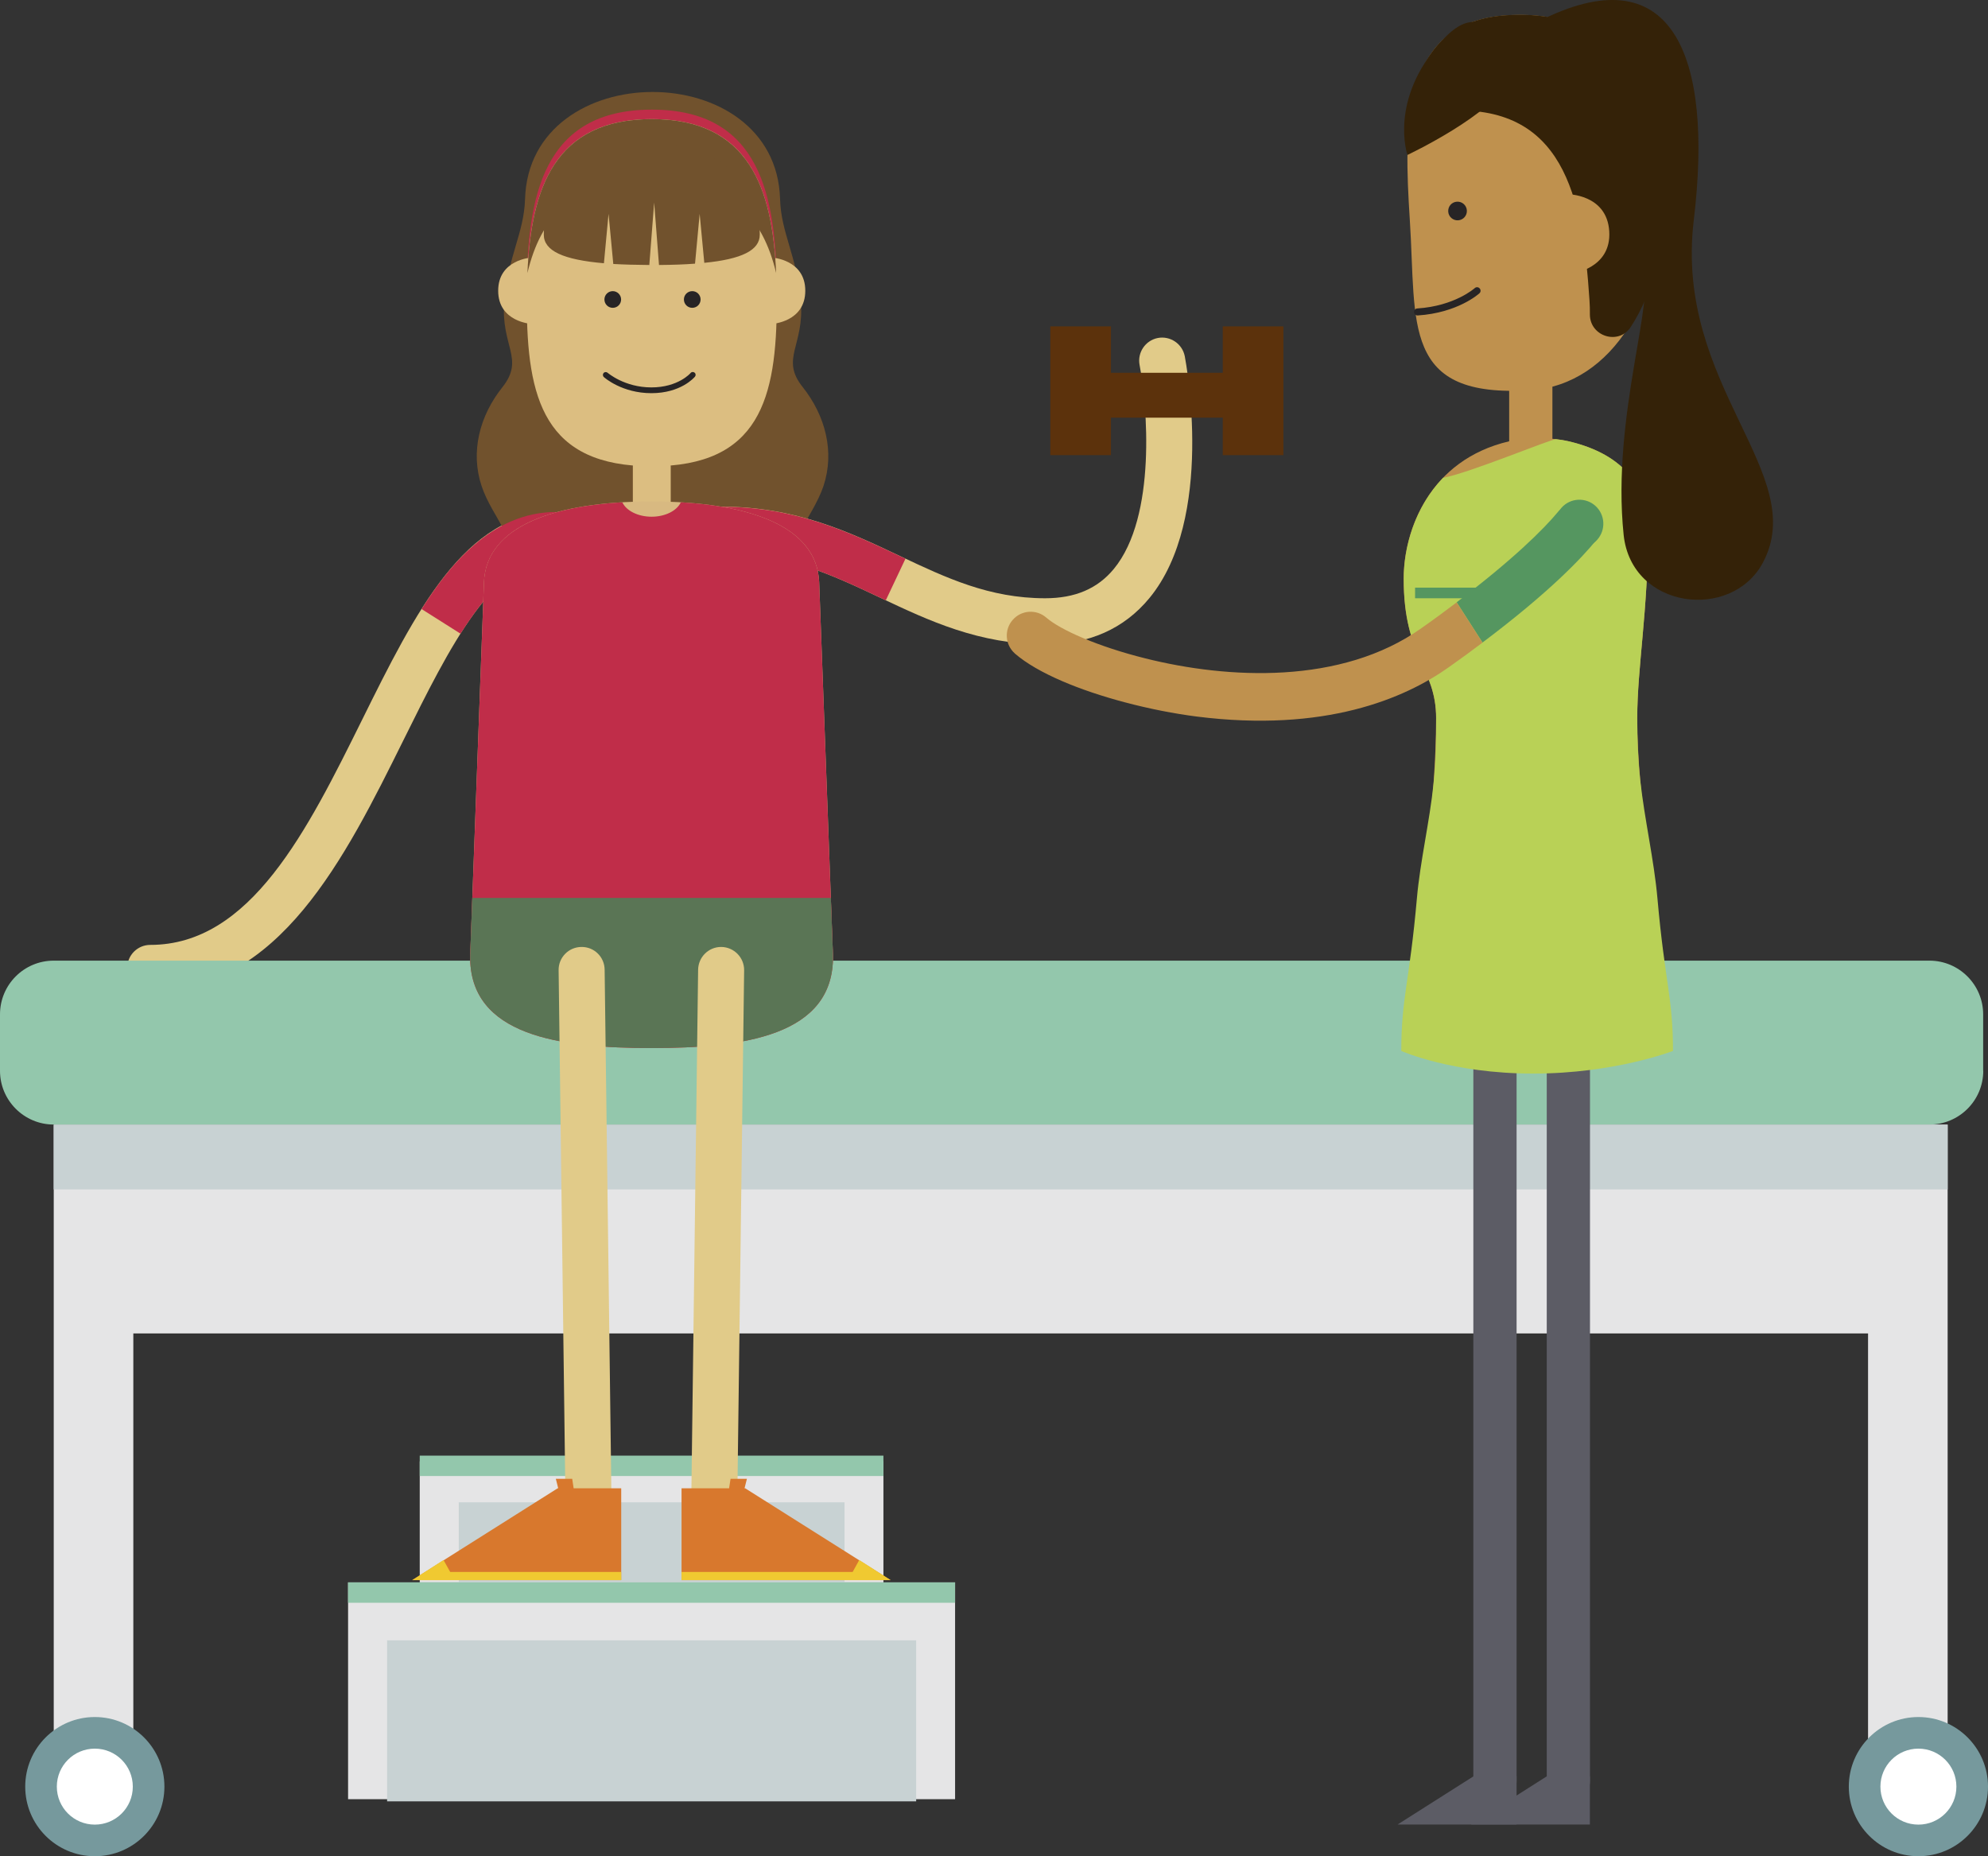 <?xml version="1.0" encoding="utf-8"?>
<!-- Generator: Adobe Illustrator 23.0.2, SVG Export Plug-In . SVG Version: 6.00 Build 0)  -->
<svg version="1.1" id="Camada_1" xmlns="http://www.w3.org/2000/svg" xmlns:xlink="http://www.w3.org/1999/xlink" x="0px" y="0px"
	 viewBox="0 0 193.1 180.29" style="enable-background:new 0 0 193.1 180.29;" xml:space="preserve">
<rect x="0" y="0" width="193.1" height="180.29" fill="#333333" stroke="none"/>
<style type="text/css">
	.st0{fill:#838087;}
	.st1{fill:#67497A;}
	.st2{fill:#416357;}
	.st3{fill:#536F64;}
	.st4{fill:#D3D2D6;}
	.st5{fill:#A2A0A4;}
	.st6{fill:#939095;}
	.st7{fill:#929F96;}
	.st8{fill:#ECD69A;}
	.st9{fill:#D17F23;}
	.st10{fill:#73461F;}
	.st11{fill:#2D4228;}
	.st12{fill:#805227;}
	.st13{fill:#304D2D;}
	.st14{fill:#272425;}
	.st15{fill:#CB6F1E;}
	.st16{fill:#5C4122;}
	.st17{fill:#E2E3E6;}
	.st18{fill:#C3C1C4;}
	.st19{fill:#CDB9A1;}
	.st20{fill:#9D784D;}
	.st21{fill:#77757C;}
	.st22{fill:none;stroke:#EFCB30;stroke-width:1.746;stroke-linecap:round;stroke-linejoin:round;stroke-miterlimit:10;}
	.st23{fill:none;stroke:#EFCB30;stroke-width:2.327;stroke-linecap:round;stroke-linejoin:round;stroke-miterlimit:10;}
	.st24{fill:#EFCB30;}
	.st25{fill:#F2D031;}
	.st26{fill:#F3D548;}
	.st27{fill:#7AC0A0;}
	.st28{fill:#DEBF94;}
	.st29{fill:#D6B890;}
	.st30{fill:#DCBE82;}
	.st31{fill:#D3B379;}
	.st32{fill:#33594C;}
	.st33{fill:#549463;}
	.st34{fill:#3D2759;}
	.st35{fill:#F6E080;}
	.st36{fill:#FBF2CA;}
	.st37{fill:#C4CB30;}
	.st38{fill:#CDD149;}
	.st39{fill:#DADC7A;}
	.st40{fill:#736141;}
	.st41{fill:#BF2B49;}
	.st42{fill:#C4495A;}
	.st43{fill:#503524;}
	.st44{fill:#AA6499;}
	.st45{fill:#498049;}
	.st46{fill:#482B61;}
	.st47{fill:#A04888;}
	.st48{fill:#3B5938;}
	.st49{fill:#E5CCA4;}
	.st50{fill:#F1CE38;}
	.st51{fill:#32281C;}
	.st52{fill:#ADCCB3;}
	.st53{fill:#222221;}
	.st54{fill:#372A1E;}
	.st55{fill:#694F80;}
	.st56{fill:none;stroke:#2D2A28;stroke-width:0.75;stroke-linecap:round;stroke-linejoin:round;}
	.st57{fill:#2D2A28;}
	.st58{fill:#372B1E;}
	.st59{fill:#D58031;}
	.st60{fill:#335950;}
	.st61{fill:#4F3C25;}
	.st62{fill:#EAEAEA;}
	.st63{fill:#DDDDDD;}
	.st64{fill:#C5C5C5;}
	.st65{fill:#A9B63F;}
	.st66{fill:#BFCD46;}
	.st67{fill:#437649;}
	.st68{fill:#4E8A54;}
	.st69{fill:#C20146;}
	.st70{fill:#D58184;}
	.st71{fill:#C3A97F;}
	.st72{fill:#EFD9B9;}
	.st73{fill:#DBC79D;}
	.st74{fill:#956F4A;}
	.st75{fill:#B4987A;}
	.st76{fill:#7A4D24;}
	.st77{clip-path:url(#SVGID_2_);fill:#497239;}
	.st78{clip-path:url(#SVGID_2_);fill:#598B42;}
	.st79{clip-path:url(#SVGID_2_);fill:#759D3D;}
	.st80{clip-path:url(#SVGID_2_);fill:#C39A27;}
	.st81{clip-path:url(#SVGID_2_);}
	.st82{clip-path:url(#SVGID_4_);fill:#E1C92F;}
	.st83{clip-path:url(#SVGID_6_);fill:#E1C92F;}
	.st84{clip-path:url(#SVGID_2_);fill:#E4AF29;}
	.st85{clip-path:url(#SVGID_8_);fill:#E1C92F;}
	.st86{clip-path:url(#SVGID_10_);fill:#E1C92F;}
	.st87{clip-path:url(#SVGID_12_);fill:#E1C92F;}
	.st88{clip-path:url(#SVGID_14_);fill:#E1C92F;}
	.st89{clip-path:url(#SVGID_16_);fill:#E1C92F;}
	.st90{clip-path:url(#SVGID_18_);fill:#E1C92F;}
	.st91{clip-path:url(#SVGID_20_);fill:#E1C92F;}
	.st92{clip-path:url(#SVGID_22_);fill:#E1C92F;}
	.st93{clip-path:url(#SVGID_24_);fill:#E1C92F;}
	.st94{clip-path:url(#SVGID_26_);fill:#E1C92F;}
	.st95{clip-path:url(#SVGID_28_);fill:#E1C92F;}
	.st96{clip-path:url(#SVGID_30_);fill:#E1C92F;}
	.st97{clip-path:url(#SVGID_32_);fill:#E1C92F;}
	.st98{clip-path:url(#SVGID_34_);fill:#E1C92F;}
	.st99{clip-path:url(#SVGID_36_);fill:#E1C92F;}
	.st100{clip-path:url(#SVGID_2_);fill:#7AB06E;}
	.st101{clip-path:url(#SVGID_38_);fill:#437580;}
	.st102{opacity:0.5;clip-path:url(#SVGID_40_);}
	.st103{clip-path:url(#SVGID_42_);fill:#7AB06E;}
	.st104{clip-path:url(#SVGID_40_);fill:#F0CA30;}
	.st105{clip-path:url(#SVGID_40_);fill:#785F4F;}
	.st106{clip-path:url(#SVGID_40_);fill:#E8B52B;}
	.st107{clip-path:url(#SVGID_40_);fill:#F7EFB6;}
	.st108{clip-path:url(#SVGID_40_);fill:#988272;}
	.st109{clip-path:url(#SVGID_40_);fill:#E4AE29;}
	.st110{opacity:0.4;clip-path:url(#SVGID_40_);}
	.st111{clip-path:url(#SVGID_44_);fill:#E4AE29;}
	
		.st112{clip-path:url(#SVGID_40_);fill:none;stroke:#7AB06E;stroke-width:0.909;stroke-linecap:round;stroke-linejoin:round;stroke-miterlimit:10;}
	.st113{clip-path:url(#SVGID_40_);fill:#518E56;}
	.st114{opacity:0.3;clip-path:url(#SVGID_40_);}
	.st115{clip-path:url(#SVGID_46_);fill:#7AB06E;}
	.st116{clip-path:url(#SVGID_40_);fill:#DFD350;}
	.st117{opacity:0.34;clip-path:url(#SVGID_48_);}
	.st118{clip-path:url(#SVGID_50_);fill:#DFD350;}
	
		.st119{clip-path:url(#SVGID_52_);fill:none;stroke:#7AB06E;stroke-width:1.007;stroke-linecap:round;stroke-linejoin:round;stroke-miterlimit:10;}
	.st120{clip-path:url(#SVGID_52_);fill:#518E56;}
	.st121{opacity:0.3;clip-path:url(#SVGID_52_);}
	.st122{clip-path:url(#SVGID_54_);fill:#7AB06E;}
	
		.st123{clip-path:url(#SVGID_52_);fill:none;stroke:#7AB06E;stroke-width:0.336;stroke-linecap:round;stroke-linejoin:round;stroke-miterlimit:10;}
	.st124{clip-path:url(#SVGID_56_);fill:#7AB06E;}
	
		.st125{clip-path:url(#SVGID_52_);fill:none;stroke:#7AB06E;stroke-width:0.909;stroke-linecap:round;stroke-linejoin:round;stroke-miterlimit:10;}
	.st126{clip-path:url(#SVGID_52_);fill:#F0CA30;}
	.st127{opacity:0.25;clip-path:url(#SVGID_58_);}
	.st128{clip-path:url(#SVGID_60_);fill:#F0D031;}
	.st129{clip-path:url(#SVGID_62_);fill:#C0103A;}
	.st130{clip-path:url(#SVGID_62_);fill:#437580;}
	
		.st131{clip-path:url(#SVGID_62_);fill:none;stroke:#437580;stroke-width:0.947;stroke-linecap:round;stroke-linejoin:round;stroke-miterlimit:10;}
	.st132{clip-path:url(#SVGID_62_);fill:#D7844F;}
	.st133{clip-path:url(#SVGID_62_);fill:#C85153;}
	
		.st134{clip-path:url(#SVGID_62_);fill:none;stroke:#437580;stroke-width:1.025;stroke-linecap:round;stroke-linejoin:round;stroke-miterlimit:10;}
	.st135{opacity:0.21;clip-path:url(#SVGID_64_);}
	.st136{clip-path:url(#SVGID_66_);fill:#C85153;}
	.st137{clip-path:url(#SVGID_68_);fill:#C0103A;}
	.st138{clip-path:url(#SVGID_68_);fill:#437580;}
	
		.st139{clip-path:url(#SVGID_68_);fill:none;stroke:#437580;stroke-width:1.025;stroke-linecap:round;stroke-linejoin:round;stroke-miterlimit:10;}
	.st140{clip-path:url(#SVGID_68_);fill:#D7844F;}
	.st141{clip-path:url(#SVGID_68_);fill:#B7153B;}
	.st142{clip-path:url(#SVGID_68_);fill:#7BAF5F;}
	.st143{clip-path:url(#SVGID_68_);fill:#DFD350;}
	.st144{opacity:0.34;clip-path:url(#SVGID_70_);}
	.st145{clip-path:url(#SVGID_72_);fill:#DFD350;}
	
		.st146{clip-path:url(#SVGID_74_);fill:none;stroke:#7AB06E;stroke-width:0.909;stroke-linecap:round;stroke-linejoin:round;stroke-miterlimit:10;}
	.st147{clip-path:url(#SVGID_74_);fill:#7AB06E;}
	.st148{opacity:0.3;clip-path:url(#SVGID_74_);}
	.st149{clip-path:url(#SVGID_76_);fill:#7AB06E;}
	
		.st150{clip-path:url(#SVGID_74_);fill:none;stroke:#7AB06E;stroke-width:0.303;stroke-linecap:round;stroke-linejoin:round;stroke-miterlimit:10;}
	.st151{clip-path:url(#SVGID_74_);fill:#A86639;}
	.st152{opacity:0.29;clip-path:url(#SVGID_78_);}
	.st153{clip-path:url(#SVGID_80_);fill:#A86639;}
	.st154{clip-path:url(#SVGID_82_);fill:#B9835E;}
	.st155{clip-path:url(#SVGID_82_);fill:#A86639;}
	.st156{opacity:0.29;clip-path:url(#SVGID_84_);}
	.st157{clip-path:url(#SVGID_86_);fill:#A86639;}
	.st158{clip-path:url(#SVGID_88_);fill:#B9835E;}
	.st159{clip-path:url(#SVGID_88_);fill:#9CAA36;}
	.st160{opacity:0.4;clip-path:url(#SVGID_88_);}
	.st161{clip-path:url(#SVGID_90_);fill:#FFFFFF;}
	.st162{clip-path:url(#SVGID_92_);fill:#FFFFFF;}
	.st163{clip-path:url(#SVGID_94_);fill:#FFFFFF;}
	.st164{clip-path:url(#SVGID_96_);fill:#FFFFFF;}
	.st165{clip-path:url(#SVGID_98_);fill:#FFFFFF;}
	.st166{clip-path:url(#SVGID_100_);fill:#FFFFFF;}
	.st167{clip-path:url(#SVGID_102_);fill:#FFFFFF;}
	.st168{clip-path:url(#SVGID_104_);fill:#FFFFFF;}
	.st169{clip-path:url(#SVGID_106_);fill:#FFFFFF;}
	.st170{clip-path:url(#SVGID_108_);fill:#FFFFFF;}
	.st171{clip-path:url(#SVGID_88_);fill:#508C62;}
	.st172{clip-path:url(#SVGID_88_);fill:#714A8B;}
	.st173{clip-path:url(#SVGID_110_);fill:#FFFFFF;}
	.st174{clip-path:url(#SVGID_112_);fill:#FFFFFF;}
	.st175{clip-path:url(#SVGID_114_);fill:#FFFFFF;}
	.st176{clip-path:url(#SVGID_116_);fill:#FFFFFF;}
	.st177{clip-path:url(#SVGID_118_);fill:#FFFFFF;}
	.st178{clip-path:url(#SVGID_120_);fill:#FFFFFF;}
	.st179{clip-path:url(#SVGID_122_);fill:#FFFFFF;}
	.st180{clip-path:url(#SVGID_124_);fill:#FFFFFF;}
	.st181{clip-path:url(#SVGID_126_);fill:#FFFFFF;}
	.st182{clip-path:url(#SVGID_128_);fill:#FFFFFF;}
	.st183{clip-path:url(#SVGID_88_);fill:#DFD350;}
	.st184{opacity:0.34;clip-path:url(#SVGID_88_);}
	.st185{clip-path:url(#SVGID_130_);fill:#DFD350;}
	
		.st186{clip-path:url(#SVGID_88_);fill:none;stroke:#437580;stroke-width:1.171;stroke-linecap:round;stroke-linejoin:round;stroke-miterlimit:10;}
	.st187{clip-path:url(#SVGID_88_);fill:#518E56;}
	.st188{opacity:0.3;clip-path:url(#SVGID_88_);}
	.st189{clip-path:url(#SVGID_132_);fill:#7AB06E;}
	.st190{clip-path:url(#SVGID_88_);fill:#CA5363;}
	.st191{opacity:0.3;clip-path:url(#SVGID_134_);}
	.st192{clip-path:url(#SVGID_136_);fill:#C85153;}
	.st193{fill:#DABF9C;}
	.st194{fill:#F4E6C2;}
	.st195{fill:#446159;}
	.st196{fill:none;stroke:#AFC650;stroke-width:0.567;stroke-miterlimit:10;}
	.st197{fill:#AFC650;}
	.st198{fill:#59575B;}
	.st199{fill:#2F2A2B;}
	.st200{fill:#474146;}
	.st201{fill:#C2C4C7;}
	.st202{fill:#ECEBED;}
	.st203{fill:#F4F4F6;}
	.st204{fill:#F0D2A4;}
	.st205{fill:#F5F5F6;}
	.st206{fill:#341E51;}
	.st207{fill:#A31D1D;}
	.st208{fill:#FFFFFF;}
	.st209{fill-rule:evenodd;clip-rule:evenodd;fill:#222221;}
	.st210{fill:#D9B477;}
	.st211{fill:#3E3E3D;}
	.st212{fill:#585857;}
	.st213{fill:#AEAEAE;}
	.st214{fill:#848484;}
	.st215{fill:#D7D7D7;}
	.st216{fill-rule:evenodd;clip-rule:evenodd;fill:#3E3E3D;}
	.st217{fill:#FFF1D2;}
	.st218{fill:#FFF6E1;}
	.st219{fill:#411564;}
	.st220{fill:#94A229;}
	.st221{fill:#A6B52A;}
	.st222{fill:#BFCD4D;}
	.st223{fill:#FDFCE7;}
	.st224{fill:#D4D848;}
	.st225{fill:none;stroke:#FDFCE7;stroke-width:5.355;stroke-linecap:round;stroke-linejoin:round;stroke-miterlimit:10;}
	.st226{fill:#EAE772;}
	.st227{fill:none;stroke:#FDFCE7;stroke-width:3;stroke-linecap:round;stroke-linejoin:round;stroke-miterlimit:10;}
	.st228{fill:#477231;}
	.st229{fill:#5D8D3F;}
	.st230{fill:#7A9F39;}
	.st231{fill:#C89F17;}
	.st232{fill:#E4CF0C;}
	.st233{fill:#E6B700;}
	.st234{fill:#9BB933;}
	.st235{fill:#805818;}
	.st236{fill:#C77006;}
	.st237{fill:#D37D00;}
	.st238{fill:#E7B900;}
	.st239{fill:#FFFCF0;}
	.st240{fill:none;stroke:#FDFCE7;stroke-width:6.473;stroke-linecap:round;stroke-linejoin:round;stroke-miterlimit:10;}
	.st241{fill:#D78B10;}
	.st242{fill:none;stroke:#FFFCF0;stroke-width:3;stroke-linecap:round;stroke-linejoin:round;stroke-miterlimit:10;}
	.st243{fill:#7F5B19;}
	.st244{fill:#DA9422;}
	.st245{fill:#5E898E;}
	.st246{fill:#211915;}
	.st247{fill:#F0DAD9;}
	.st248{fill:#7F4C66;}
	.st249{fill:#1E1D1C;}
	.st250{fill:none;stroke:#D5D5DA;stroke-width:20;stroke-miterlimit:10;}
	.st251{fill:#A39FA4;}
	.st252{fill:#848186;}
	.st253{fill:#D5D5DA;}
	.st254{fill:#62626A;}
	.st255{fill:#533C16;}
	.st256{fill:none;stroke:#00895C;stroke-width:28.11;stroke-linecap:round;stroke-linejoin:round;stroke-miterlimit:10;}
	.st257{fill:#DEC183;}
	.st258{opacity:0.3;fill:#DEC183;}
	.st259{fill:none;stroke:#27241F;stroke-width:3;stroke-miterlimit:10;}
	.st260{fill:none;stroke:#27241F;stroke-width:3;stroke-linecap:round;stroke-linejoin:round;stroke-miterlimit:10;}
	.st261{fill:#27241F;}
	.st262{fill:#55472B;}
	.st263{fill:#80B6BF;}
	.st264{fill:#6D7071;}
	.st265{fill:#CC6D94;}
	.st266{fill:none;stroke:#DEC183;stroke-width:13;stroke-linecap:round;stroke-linejoin:round;stroke-miterlimit:10;}
	.st267{fill:#868586;}
	.st268{opacity:0.3;}
	.st269{fill:#F3DCB2;}
	.st270{fill:none;stroke:#2D2A28;stroke-width:0.768;stroke-linecap:round;stroke-linejoin:round;}
	.st271{fill:#623619;}
	.st272{fill:#3D285D;}
	.st273{fill:#52919A;}
	.st274{fill:#ECC02D;}
	.st275{fill:#CCCED0;}
	.st276{fill:none;stroke:#F0CA30;stroke-width:0.768;stroke-linecap:round;stroke-linejoin:round;stroke-miterlimit:10;}
	.st277{fill:#C21247;}
	.st278{fill:#613222;}
	.st279{fill:#90A538;}
	.st280{fill:#F4E3BB;}
	.st281{fill:none;stroke:#2D2A28;stroke-width:0.804;stroke-linecap:round;stroke-linejoin:round;}
	.st282{fill:#D1731C;}
	.st283{fill:#A6D2F3;}
	.st284{fill:none;stroke:#F3DCB2;stroke-width:7.241;stroke-linecap:round;stroke-linejoin:round;stroke-miterlimit:10;}
	.st285{fill:none;stroke:#5EA5BA;stroke-width:7.241;stroke-miterlimit:10;}
	.st286{fill:none;stroke:#8AB1D1;stroke-width:0.402;stroke-miterlimit:10;}
	.st287{opacity:0.5;}
	.st288{clip-path:url(#SVGID_138_);}
	.st289{clip-path:url(#SVGID_140_);fill:#A6D2F3;}
	.st290{fill:#5EA5BA;}
	.st291{clip-path:url(#SVGID_142_);}
	.st292{clip-path:url(#SVGID_144_);fill:#A6D2F3;}
	.st293{fill:#F0666F;}
	.st294{fill:#F59695;}
	.st295{fill:#FCF8EA;}
	.st296{fill:#F0C92F;}
	.st297{fill:#43655D;}
	.st298{fill:#CED3D1;}
	.st299{fill:#539262;}
	.st300{fill:#4F3D29;}
	.st301{fill:#82B38F;}
	.st302{fill:#727279;}
	.st303{fill:#F0D7D5;}
	.st304{fill:#E1C69E;}
	.st305{fill:#B9D156;}
	.st306{fill:#42645D;}
	.st307{fill:#599D6C;}
	.st308{fill:#434244;}
	.st309{fill:#4F381E;}
	.st310{fill:#65513A;}
	.st311{fill:#F3E2B6;}
	.st312{fill:#C3C7CA;}
	.st313{fill:#F0F0F1;}
	.st314{fill:#F7F7F7;}
	.st315{fill:none;stroke:#EEDC9C;stroke-width:22.714;stroke-linecap:round;stroke-linejoin:round;stroke-miterlimit:10;}
	.st316{fill:#9E7B50;}
	.st317{fill:#805B19;}
	.st318{fill:#EEDC9C;}
	.st319{fill:#5E888E;}
	.st320{fill:#E9D07D;}
	.st321{fill:#434142;}
	.st322{fill:#989496;}
	.st323{fill:none;stroke:#1E1D1B;stroke-width:1.901;stroke-miterlimit:10;}
	.st324{fill:#1E1D1B;}
	.st325{fill:#D7C582;}
	.st326{fill:#C1BFC0;}
	.st327{fill:#C8C7C8;}
	.st328{fill:#4C351F;}
	.st329{fill:#F5E8BE;}
	.st330{fill:none;stroke:#27241F;stroke-width:3.436;stroke-miterlimit:10;}
	.st331{fill:#704A15;}
	.st332{fill:#D38717;}
	.st333{fill:#7E5624;}
	.st334{fill:#24401C;}
	.st335{fill:#264B24;}
	.st336{fill:#A1CDEE;}
	.st337{fill:#C9E3F5;}
	.st338{fill:#8CB776;}
	.st339{fill:#00895C;}
	.st340{fill:#A0B22E;}
	.st341{fill:#E3E9B1;}
	.st342{fill:#9E2D2E;}
	.st343{fill:#BE5842;}
	.st344{fill:#F8E89F;}
	.st345{fill:#FBF4CF;}
	.st346{fill:#CDD773;}
	.st347{fill:#009061;}
	.st348{fill:#C47508;}
	.st349{fill:#E0A957;}
	.st350{fill:#D27D00;}
	.st351{fill:#7FB5BE;}
	.st352{fill:none;stroke:#E1CB89;stroke-width:17.809;stroke-linecap:round;stroke-linejoin:round;stroke-miterlimit:10;}
	.st353{fill:none;stroke:#5A888D;stroke-width:17.809;stroke-miterlimit:10;}
	.st354{fill:#E5E5E6;}
	.st355{fill:#C8D2D3;}
	.st356{fill:#93C7AC;}
	.st357{fill:#76999D;}
	.st358{fill:#D8B981;}
	.st359{fill:#E1CB89;}
	.st360{fill:#5A888D;}
	.st361{fill:#5A7555;}
	.st362{fill:#D8782D;}
	.st363{fill:#F0C931;}
	.st364{fill:#201E22;}
	.st365{fill:#5F5E64;}
	.st366{fill:#C1A171;}
	.st367{fill:#BF914E;}
	.st368{fill:#5C5C65;}
	.st369{fill:#559660;}
	.st370{fill:#342208;}
	.st371{fill:#5C320C;}
	.st372{fill:#71522D;}
	.st373{fill:#DCBE81;}
	.st374{fill:#68A072;}
	.st375{fill:#C02D49;}
	.st376{fill:#D28182;}
	.st377{fill:#BC103D;}
</style>
<g>
	<g>
		<path class="st359" d="M14.6,96.26c-1.23,0-2.24-1-2.24-2.24s1-2.24,2.24-2.24c9.74,0,15.25-11.12,20.58-21.88
			c5.14-10.38,10-20.18,18.85-20.18c1.23,0,2.24,1,2.24,2.24s-1,2.24-2.24,2.24c-6.08,0-10.33,8.59-14.84,17.69
			C33.53,83.31,27.11,96.26,14.6,96.26z"/>
	</g>
	<g>
		<path class="st372" d="M77.1,55.99c-1.47-2.4,1.85-5.66,2.89-8.79c1.1-3.32,0.18-6.83-2.02-9.6c-2.21-2.77,0.17-4-0.18-8.31
			c-0.37-4.43-1.93-6.64-2.02-9.97C75.36,5.47,51.41,5.47,51,19.33c-0.1,3.33-1.66,5.54-2.02,9.97c-0.36,4.31,2.02,5.54-0.18,8.31
			c-2.21,2.77-3.13,6.28-2.02,9.6c1.04,3.13,3.8,5.39,2.33,7.79c-1.47,2.4-3.25,6.42,0.43,7.9c2.61,1.05,9.87,0.61,13.85,0.26
			c3.98,0.34,11.24,0.79,13.85-0.26C80.91,61.42,78.57,58.39,77.1,55.99"/>
		<path class="st373" d="M63.31,53.92c-1.02,0-1.84-0.82-1.84-1.84v-6.74c0-1.02,0.82-1.84,1.84-1.84c1.02,0,1.84,0.82,1.84,1.84
			v6.74C65.14,53.1,64.32,53.92,63.31,53.92"/>
		<path class="st375" d="M75.45,28.43c0,9.41-1.7,15.94-12.14,15.94c-10.44,0-12.14-6.53-12.14-15.94c0-9.41,1.6-17.78,12.14-17.78
			C73.84,10.64,75.45,19.01,75.45,28.43"/>
		<path class="st373" d="M51.61,31.46c0,0-3.22-0.18-3.22-3.22c0-3.04,3.22-3.22,3.22-3.22V31.46z"/>
		<path class="st373" d="M75,31.46c0,0,3.22-0.18,3.22-3.22c0-3.04-3.22-3.22-3.22-3.22V31.46z"/>
		<path class="st373" d="M75.45,29.35c0,9.41-1.7,15.94-12.14,15.94c-10.44,0-12.14-6.53-12.14-15.94c0-9.41,1.6-17.78,12.14-17.78
			C73.84,11.56,75.45,19.93,75.45,29.35"/>
		<path class="st14" d="M60.33,29.09c0,0.45-0.36,0.81-0.81,0.81c-0.45,0-0.81-0.36-0.81-0.81c0-0.45,0.36-0.81,0.81-0.81
			C59.96,28.28,60.33,28.64,60.33,29.09"/>
		<path class="st14" d="M68.05,29.09c0,0.45-0.36,0.81-0.81,0.81c-0.45,0-0.81-0.36-0.81-0.81c0-0.45,0.36-0.81,0.81-0.81
			C67.69,28.28,68.05,28.64,68.05,29.09"/>
		<path class="st14" d="M63.27,38.19c-2.84,0-4.55-1.5-4.62-1.57c-0.11-0.1-0.12-0.28-0.02-0.39c0.1-0.11,0.28-0.12,0.39-0.02
			c0.02,0.01,1.63,1.42,4.25,1.42c2.6,0,3.8-1.38,3.81-1.4c0.1-0.12,0.27-0.13,0.39-0.03c0.12,0.1,0.13,0.27,0.03,0.39
			C67.44,36.66,66.14,38.19,63.27,38.19"/>
		<path class="st372" d="M63.31,17.27c7.57,0,10.79,3.84,12.08,9.25c-0.36-8.2-2.62-14.95-12.08-14.95
			c-9.46,0-11.72,6.75-12.08,14.95C52.51,21.11,55.74,17.27,63.31,17.27"/>
		<path class="st372" d="M63.31,13.96c-7.52,0-10.49,4.77-10.49,8.83c0,1.58,1.89,2.44,5.84,2.78l0.45-4.8l0.46,4.87
			c1.04,0.06,2.21,0.09,3.5,0.1l0.47-6.07l0.47,6.07c1.3-0.01,2.47-0.05,3.5-0.13l0.45-4.84l0.45,4.76
			c3.64-0.36,5.39-1.22,5.39-2.74C73.79,18.73,70.82,13.96,63.31,13.96"/>
	</g>
	<g>
		<path class="st375" d="M44.73,61.55l-3.78-2.39c2.56-4.05,6.71-9.43,13.08-9.43v4.47C50.82,54.2,47.95,56.46,44.73,61.55z"/>
	</g>
	<g>
		<polygon class="st354" points="5.22,109.24 5.22,173.54 12.95,173.54 12.95,129.52 181.45,129.52 181.45,173.54 189.18,173.54 
			189.18,109.24 		"/>
	</g>
	<g>
		<rect x="5.22" y="109.24" class="st355" width="183.96" height="6.29"/>
	</g>
	<g>
		<path class="st356" d="M192.64,104.01c0,2.88-2.34,5.22-5.22,5.22H5.22c-2.88,0-5.22-2.34-5.22-5.22v-5.48
			c0-2.89,2.34-5.22,5.22-5.22h182.19c2.88,0,5.22,2.34,5.22,5.22V104.01z"/>
	</g>
	<g>
		<path class="st357" d="M15.97,173.54c0,3.73-3.02,6.76-6.76,6.76s-6.76-3.03-6.76-6.76c0-3.73,3.03-6.76,6.76-6.76
			S15.97,169.81,15.97,173.54"/>
	</g>
	<g>
		<path class="st208" d="M12.9,173.54c0,2.04-1.65,3.69-3.69,3.69c-2.04,0-3.69-1.65-3.69-3.69c0-2.04,1.65-3.69,3.69-3.69
			C11.25,169.85,12.9,171.5,12.9,173.54"/>
	</g>
	<g>
		<path class="st357" d="M193.1,173.54c0,3.73-3.03,6.76-6.76,6.76c-3.73,0-6.76-3.03-6.76-6.76c0-3.73,3.03-6.76,6.76-6.76
			C190.07,166.78,193.1,169.81,193.1,173.54"/>
	</g>
	<g>
		<path class="st208" d="M190.03,173.54c0,2.04-1.65,3.69-3.69,3.69c-2.04,0-3.69-1.65-3.69-3.69c0-2.04,1.65-3.69,3.69-3.69
			C188.38,169.85,190.03,171.5,190.03,173.54"/>
	</g>
	<g>
		<rect x="33.81" y="153.7" class="st354" width="58.96" height="21.06"/>
	</g>
	<g>
		<rect x="40.77" y="141.94" class="st354" width="45.04" height="11.76"/>
	</g>
	<g>
		<rect x="44.56" y="145.92" class="st355" width="37.47" height="7.78"/>
	</g>
	<g>
		<rect x="37.6" y="159.33" class="st355" width="51.39" height="15.64"/>
	</g>
	<g>
		<rect x="40.77" y="141.39" class="st356" width="45.04" height="1.98"/>
	</g>
	<g>
		<rect x="33.81" y="153.7" class="st356" width="58.96" height="1.98"/>
	</g>
	<g>
		<path class="st359" d="M101.52,62.59c-6.43,0-11.29-2.3-15.99-4.52c-4.76-2.25-9.26-4.38-15.51-4.38c-1.23,0-2.24-1-2.24-2.24
			s1-2.24,2.24-2.24c7.25,0,12.42,2.44,17.42,4.81c4.45,2.1,8.65,4.09,14.08,4.09c2.9,0,5.09-0.93,6.67-2.85
			c4.2-5.09,3.23-16.02,2.5-19.81c-0.23-1.21,0.56-2.38,1.77-2.62c1.21-0.23,2.38,0.56,2.62,1.77c0.12,0.64,2.95,15.76-3.44,23.5
			C109.18,61.08,105.78,62.59,101.52,62.59z"/>
	</g>
	<g>
		<path class="st375" d="M86.04,58.31l-0.51-0.24c-4.76-2.25-9.26-4.38-15.51-4.38v-4.47c7.25,0,12.42,2.45,17.42,4.81l0.51,0.24
			L86.04,58.31z"/>
	</g>
	<g>
		<path class="st358" d="M79.57,56.53c-0.24-5.5-7-7.82-16.28-7.82c-9.28,0-16.04,2.32-16.28,7.82l-1.34,36.29
			c-0.12,7.81,8.75,8.98,17.62,8.98c8.87,0,17.74-1.17,17.62-8.98L79.57,56.53z"/>
	</g>
	<g>
		<path class="st375" d="M79.57,56.53c-0.22-4.92-5.65-7.3-13.44-7.74c-0.37,0.81-1.5,1.4-2.84,1.4c-1.33,0-2.47-0.59-2.84-1.4
			c-7.79,0.45-13.23,2.82-13.44,7.74l-1.34,36.29c-0.12,7.81,8.75,8.98,17.62,8.98c8.87,0,17.74-1.17,17.62-8.98L79.57,56.53z"/>
	</g>
	<g>
		<path class="st361" d="M45.67,92.82c-0.12,7.81,8.75,8.98,17.62,8.98c8.87,0,17.74-1.17,17.62-8.98l-0.21-5.6H45.88L45.67,92.82z"
			/>
	</g>
	<g>
		<path class="st359" d="M57.18,149.95c-1.22,0-2.22-0.98-2.23-2.21l-0.69-53.5c-0.02-1.23,0.97-2.25,2.21-2.26
			c1.24-0.02,2.25,0.97,2.26,2.21l0.69,53.5c0.02,1.23-0.97,2.25-2.21,2.26C57.2,149.95,57.19,149.95,57.18,149.95z"/>
	</g>
	<g>
		<polygon class="st362" points="54.17,144.56 54.22,144.56 53.99,143.64 55.58,143.64 55.72,144.56 60.34,144.56 60.34,153.48 
			40.04,153.48 		"/>
	</g>
	<g>
		<polygon class="st363" points="43.08,151.53 43.73,152.69 60.34,152.69 60.34,153.48 40.04,153.48 		"/>
	</g>
	<g>
		<path class="st359" d="M69.36,149.95c-0.01,0-0.02,0-0.03,0c-1.23-0.02-2.22-1.03-2.21-2.26l0.69-53.5
			c0.02-1.22,1.01-2.21,2.23-2.21c0.01,0,0.02,0,0.03,0c1.23,0.02,2.22,1.03,2.21,2.26l-0.69,53.5
			C71.58,148.97,70.58,149.95,69.36,149.95z"/>
	</g>
	<g>
		<polygon class="st362" points="72.38,144.56 72.32,144.56 72.55,143.64 70.96,143.64 70.82,144.56 66.2,144.56 66.2,153.48 
			86.51,153.48 		"/>
	</g>
	<g>
		<polygon class="st363" points="83.46,151.53 82.82,152.69 66.2,152.69 66.2,153.48 86.51,153.48 		"/>
	</g>
	<g>
		<path class="st367" d="M148.69,47.03c1.16,0,2.1-0.94,2.1-2.1v-7.69c0-1.16-0.94-2.1-2.1-2.1c-1.16,0-2.1,0.94-2.1,2.1v7.69
			C146.6,46.09,147.53,47.03,148.69,47.03"/>
	</g>
	<g>
		<path class="st367" d="M139.49,69.76c0-4.94-3.15-5.86-3.15-13.55c0-4.74,2.54-11.53,10.22-13.34c1.73-0.41,4.11-0.41,5.83,0
			c5.44,1.28,7.69,4.53,7.69,8.74c0,7.69-1.05,13.22-1.05,18.15c0,8.09,1.95,17.1,1.95,24.09c0,4.91-4.73,8.22-11.51,8.22
			c-6.78,0-11.51-3.32-11.51-8.22C137.97,86.85,139.49,77.85,139.49,69.76"/>
	</g>
	<g>
		<path class="st368" d="M152.34,175.1c1.16,0,2.1-0.95,2.1-2.12V95.41c0-1.17-0.94-2.12-2.1-2.12c-1.16,0-2.1,0.95-2.1,2.12v77.57
			C150.24,174.15,151.18,175.1,152.34,175.1"/>
	</g>
	<g>
		<path class="st368" d="M145.21,175.1c1.16,0,2.1-0.95,2.1-2.12V95.41c0-1.17-0.94-2.12-2.1-2.12c-1.16,0-2.1,0.95-2.1,2.12v77.57
			C143.11,174.15,144.05,175.1,145.21,175.1"/>
	</g>
	<g>
		<polygon class="st368" points="143.12,172.54 147.31,172.54 147.31,177.22 135.75,177.22 		"/>
	</g>
	<g>
		<polygon class="st368" points="150.24,172.54 154.43,172.54 154.43,177.22 142.88,177.22 		"/>
	</g>
	<g>
		<path class="st305" d="M137.63,87.23c0.32-3.61,1.23-7.39,1.62-11.17c0.22-2.12,0.25-4.25,0.25-6.3c0-4.94-3.15-5.86-3.15-13.55
			c0-3.04,1.05-6.92,3.82-9.8c2.47-0.43,10.55-3.8,10.98-3.75c0.44,0.05,0.86,0.12,1.24,0.21c5.44,1.28,7.69,4.53,7.69,8.74
			c0,7.69-1.05,13.22-1.05,18.15c0,1.97,0.07,3.99,0.29,6.02c0.43,3.87,1.34,7.76,1.67,11.46c0.72,8.16,1.52,9.7,1.51,14.84
			c0,0-5.65,2.2-13.57,2.2c-7.92,0-12.82-2.2-12.82-2.2C136.11,96.92,136.91,95.4,137.63,87.23"/>
	</g>
	<g>
		<rect x="137.45" y="57.08" class="st369" width="7.49" height="1.03"/>
	</g>
	<g>
		<path class="st367" d="M136.94,21.37c0.66,10.16-0.83,17.34,11.73,16.53c8.09-0.52,13.03-9.48,12.45-18.53
			c-0.66-10.16-3.43-18.61-14.8-17.88C136.06,2.15,136.36,12.32,136.94,21.37"/>
	</g>
	<g>
		<path class="st14" d="M137.71,30.64c3.86-0.25,5.9-2.07,5.99-2.15c0.14-0.13,0.15-0.34,0.02-0.48c-0.12-0.14-0.34-0.15-0.48-0.02
			c-0.02,0.02-1.96,1.74-5.57,1.97c-0.19,0.01-0.33,0.17-0.32,0.36C137.36,30.51,137.52,30.65,137.71,30.64"/>
	</g>
	<g>
		<path class="st14" d="M140.67,20.55c0.03,0.5,0.46,0.88,0.96,0.85c0.5-0.03,0.88-0.46,0.85-0.96c-0.03-0.5-0.46-0.88-0.96-0.85
			C141.01,19.62,140.64,20.05,140.67,20.55"/>
	</g>
	<g>
		<path class="st370" d="M154.39,29.15c-0.66-10.16-2.57-19.11-13.95-18.38c-0.16,0.01-0.33,0.02-0.49,0.04
			c-1.57,0.15-2.78-1.34-2.29-2.84c1.18-3.6,3.67-6.16,8.65-6.49c11.37-0.73,14.44,7.77,15.09,17.93c0.29,4.45-0.78,8.93-3,12.35
			c-1.16,1.79-3.95,0.94-3.97-1.2C154.44,30.1,154.42,29.63,154.39,29.15"/>
	</g>
	<g>
		<path class="st367" d="M152.71,26.56c0,0,3.83-0.47,3.6-4.1c-0.23-3.63-4.1-3.6-4.1-3.6L152.71,26.56z"/>
	</g>
	<g>
		<path class="st369" d="M155.14,52.43c-0.86,0.96-2.34,1.03-3.29,0.17c-0.96-0.86-1.03-2.34-0.17-3.29
			c0.86-0.96,2.34-1.03,3.29-0.17C155.92,50,156,51.47,155.14,52.43"/>
	</g>
	<g>
		<rect x="102.02" y="31.7" class="st371" width="5.89" height="12.51"/>
	</g>
	<g>
		<rect x="118.77" y="31.7" class="st371" width="5.89" height="12.51"/>
	</g>
	<g>
		<rect x="107.51" y="36.21" class="st371" width="11.48" height="4.36"/>
	</g>
	<g>
		<path class="st369" d="M155.25,50.79l-2.92-1.51l-0.2,0.13c-0.15,0.27-0.39-0.18-0.79,0.3c-1.41,1.71-4.47,4.72-9.85,8.79
			l2.51,3.91c6.49-4.88,9.64-8.2,11.11-10.02C155.86,51.46,155.17,50.95,155.25,50.79"/>
	</g>
	<g>
		<path class="st367" d="M138.06,61.02c-7.79,5.53-18.83,4.93-26.81,2.93c-4.66-1.16-8.28-2.79-9.62-3.96
			c-0.97-0.84-2.43-0.74-3.27,0.23c-0.83,0.95-0.74,2.39,0.2,3.24c0.01,0.01,0.02,0.02,0.03,0.03c2.22,1.92,6.36,3.59,10.68,4.73
			c2.37,0.63,4.78,1.1,6.97,1.38c12.44,1.57,20.19-1.74,24.5-4.8c1.17-0.83,2.26-1.62,3.26-2.38l-2.51-3.91
			C140.44,59.31,139.3,60.15,138.06,61.02"/>
	</g>
	<g>
		<path class="st370" d="M149.32,2.14c13.11-6.74,17.13,3.18,15.2,19.26c-1.93,16.08,11.34,24.6,6.71,33.26
			c-3.05,5.69-12.76,4.52-13.52-2.7c-1.22-11.63,3.35-23.65,1.73-25.72C157.81,24.17,158.16,2.98,149.32,2.14"/>
	</g>
	<g>
		<path class="st370" d="M146.6,7.69c-1.5,3.41-9.89,7.36-9.89,7.36s-1.86-5.35,3.32-11.07C145.21-1.74,146.6,7.69,146.6,7.69"/>
	</g>
</g>
</svg>
